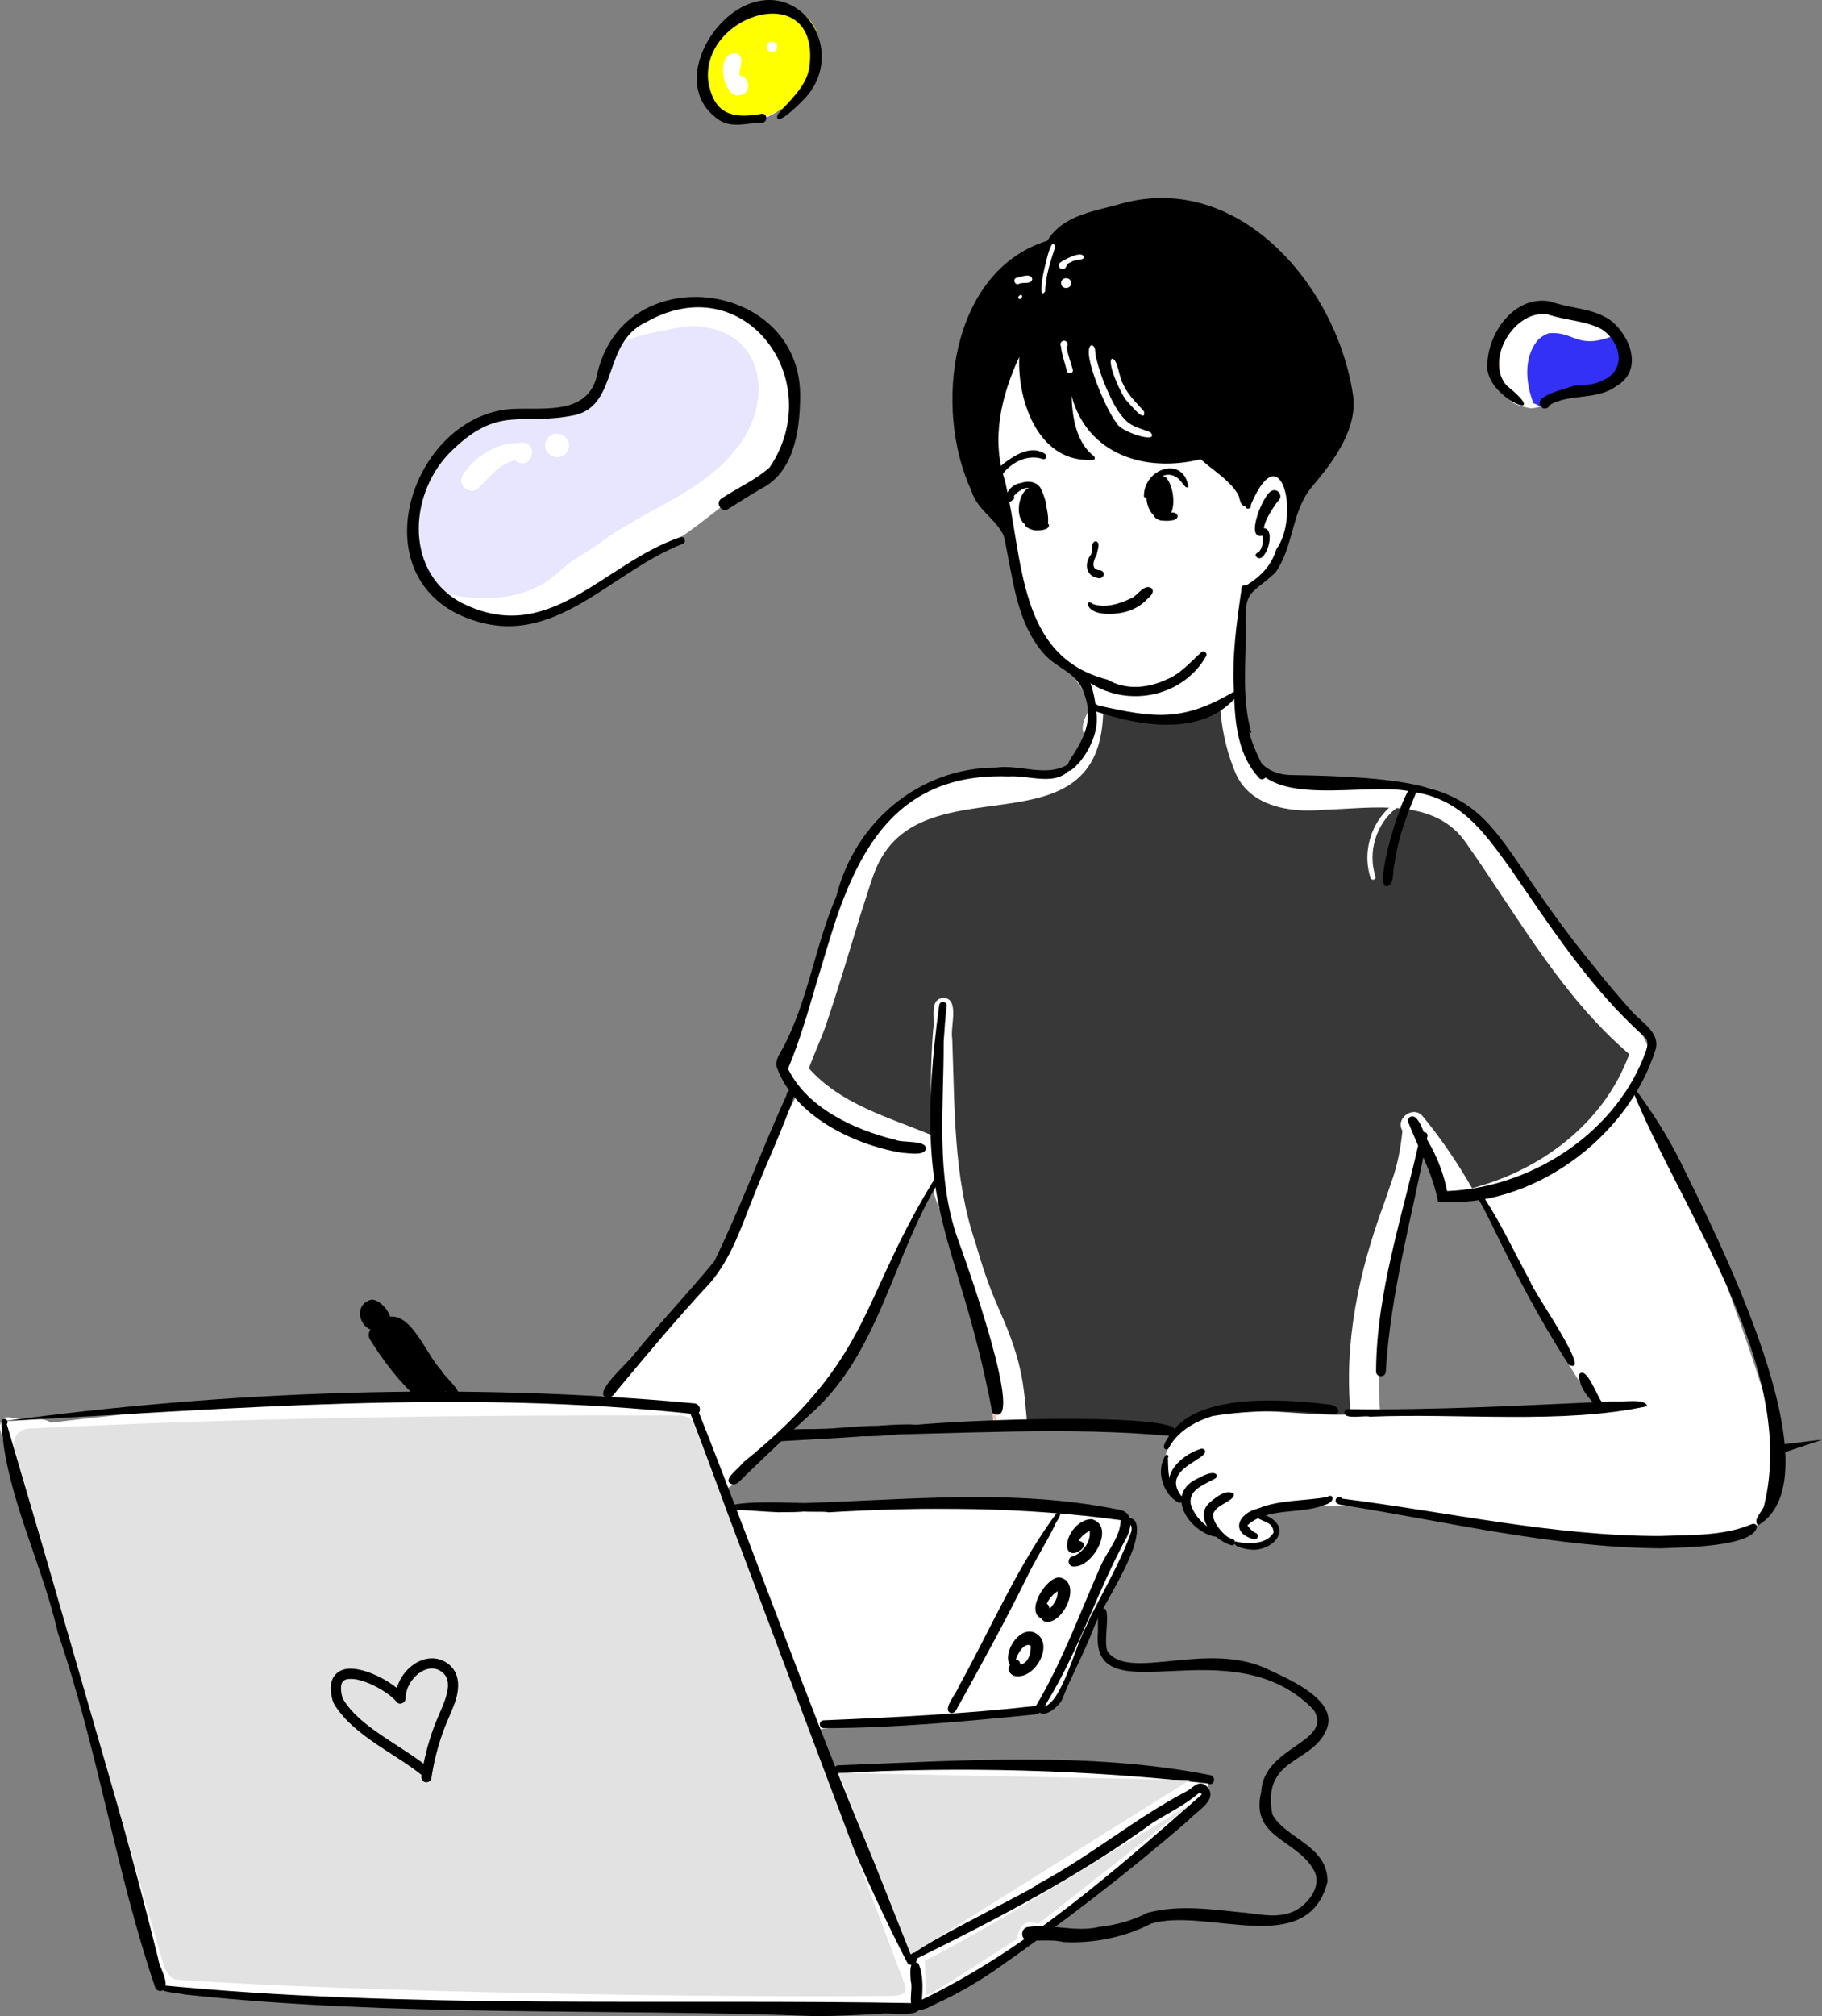 <svg xmlns="http://www.w3.org/2000/svg" id="Ebene_2" viewBox="0 0 1068.16 1181.46"><rect x="0" y="0" width="1068.16" height="1181.46" fill="#808080" stroke="none"/><defs><style>.cls-1{fill:#fff;}.cls-2{fill:#ff0;}.cls-3{fill:#fcb8a3;}.cls-4{fill:#e2e2e2;}.cls-5,.cls-6{fill:#3331f5;}.cls-7{fill:#383838;}.cls-6{isolation:isolate;opacity:.12;}</style></defs><g id="Ebene_3"><g><g><g><path class="cls-1" d="M1031.76,809.62c8.19,23.27,15.14,49.96,4.98,73.66-3.07,5.86-6,13.86-13.84,14.24-93.94,30.07-192.84-33.48-286.29-9.52,.01,.03,.01,.05,.01,.08,22.27,3.77,12.86,28.59-17.7,13.33-10.72,.9-25.03-10.6-22.98-22.12-.14-.16-.28-.31-.43-.46-3.88,1.55-6.61-2.94-7.96-5.93-10-8.9-4.49-24.59,2.95-33.36-33.6-1.69-67.42,1.51-100.64-5.93-.79,3.7-6.44,3.96-7.47,.25-.99-19.74-4.1-39.53-8.98-58.65-2.95-19.48-9.13-37.76-17.32-55.64-3.93-8.42-8.73-16.48-9.37-25.99-4,7.56-8.37,14.9-12.63,22.28,1.32,6.67-7.78,18.75-9.89,25.62-7.52,16.44-13.66,33.11-22.09,49.05-12.49,18.59-25.66,37.4-43.16,51.55-11.95,9.76-20.78,24.03-34.38,31.05,1.07,2.88,2.22,5.72,2.53,8.84,10.76-1.04,21.24,2.3,31.87,2.99,18.17,.76,36.11-3.79,54.25-2.37,27.59,2.23,55.26,1.55,82.89,1.16,.89-1.31,3.14-1.36,4.07-.05,77.36-1.6,75.26-.97,38.2,65.13-.34,11.63-8.81,22.09-12.04,33.26-1.11,8.98-6.94,17.52-16.3,18.97-43.87,6.19-89.67,6.61-133.79,12.86,2.78,8.8,6.7,17.15,9.04,26.09,55.47-5.24,111.92-3.27,167.53-.55,13.83-.13,45.15-3.36,55.26,5.5,3.55,15.23-15.74,19.89-23.45,29.32-45.13,33.88-87.15,75.14-139.81,97.04-8.55,8.54-24.71,2.37-35.75,4.42-43.36,2.79-86.87,.47-130.21,1.72-92.5-2.5-185.15-2.03-277.41-11.29-1.09,.62-3.03,.36-3.88-.55-4.54,.44-5.12-4.59-2.19-6.02-17.94-73.26-49.94-143.93-59.15-218.82-10.9-34.25-27.61-66.1-35.65-101.24-1.47-4.02-.18-10.03,5.24-8.91,7.65,1.94,17.7-1.37,24.05,3.14,106.55-13.75,215.71-15.23,323.4-15.13,20.97-26.71,45.1-51.17,68.04-76.19,20.23-30.84,27.45-67.84,45.4-99.75-2.1-12.39-16.13-11.1-5.08-28.18,22.1-36.17,24.78-81.23,45.96-117.49-2.06-3.25,3.48-7.83,4.6-10.99,6.76-11.73,18.4-19.84,31.13-24.01,25.72-12.84,54.53-6.62,81.88-10.31-.41-6.32,11.06-12.3,11.19-21.47-4-1.21,.03-12.99,2.92-14.01-3.85-21.84-33.27-36.96-38.09-63.13-3.8-16.42-4.01-33.51-9.02-49.74-3.18-9.9-7.17-19.55-7.58-30.06-7.76-7.8,.33-42.83,7.97-57.59,.16-3.96,.68-9.53,3.88-9,2.49-6.47,7.89-1.29,4.14,1.08-4.56,14.69,.45,22.72,5.46,36.24,6.43,10.07,18.77,14.48,28.81,19.94-7.12-14.94-19.01-44.73-7.28-41.55,5.06,12.74,10.42,29.27,25.41,33.46,13.75,5.64,28.34,10.81,43.18,11.47,21.25-3.83,26.38,6.46,34.87,23.77,22.55-54.99,39.3,30.45,9.05,47.07-3.07,3.85-12.22,6.05-11.65,11.08,.15,17.99-4.09,35.86-3.71,53.59,5.74,90.16,56.65,44.76,114.23,59.16,21.69,7.25,34.81,27.17,47.03,45.25,9.76,10.92,19.46,21.91,27.64,34.08,6.24,14.69,20.22,23.92,27.6,37.75,14.41,24.93,37.95,29.47,17.52,60.87,11.34,26.28,16.42,31.33,34.11,66.5,2.88,.33,4.63,9.38,6.1,11.41,6.72,13,11.01,27.51,15.39,41.3,6.09,16.71,12.03,33.44,17.37,50.41Zm-97.01,17.8c1.13-.08,2.56-.23,3.9-.15-29.91-38.09-47.42-85.74-69.94-126.97-6.05-2.06-12.21,1.97-18.17-.04-4.04-2.13-5.28-7.27-7.74-10.77-3.45-5.63-7.36-11.01-10.35-16.93-2.3,11.75-5.79,23.24-8.45,34.94,0-.04,.01-.08,.01-.11-9.28,39.69-18.52,79.15-14.88,120.19,.08,.09,.14,.17,.19,.25,41.8-2.69,83.65,3.11,125.44-.41Zm-388.31,338.52c-.8,.21-1.57,.56-2.25,1.01,.76-.32,1.52-.65,2.25-1.01Z"></path><path class="cls-1" d="M944.57,195.35c8.99,6.23,13.31,16.39,3.97,24.6-6.79,7.1-17.21,7.02-26.15,9.24-8.17,3.81-15.81,9.6-25.08,10.08-3.29-.67-13.73-2.66-12.59-7.18-19.21-9.52-7.53-33.36,5.74-44.68,1.94-3.25,6.23-5.83,9.52-4.43,2.89-.38,5.86,.15,8.8,1.9,.92-.65,2.18-.28,2.81,.55,11.66,.83,23.48,2.94,32.98,9.92Z"></path><path class="cls-1" d="M462.24,227.45c4.1,26.31-4.73,45.58-26.55,60.51-13.39,7.86-39.12,32.53-50.81,33.19-11.58,7.77-22.24,16.69-34.11,23.87-13.17,7.05-27.34,11.13-41.13,16.34-15.29,4.21-30.46-3.93-44.57-9.03-17.34-8.49-22.19-28.75-23.56-46.42-2.15-22.01,15.98-37.01,30.95-49.96-4.68-4.8,4.01-8.34,7.8-9.41,9.19-3.61,19.75-3.08,29.23-1.91,18.92,.65,38.38-6.96,46.72-24.82-4.82-6.91,5.65-14.79,8.3-21.15,2.1-2.46,3.83-9.07,7.77-7.44,27.36-28.83,93.99-6.88,89.97,36.23Z"></path><path class="cls-1" d="M459.34,5.38c39.84,19.09,1.11,78.95-34.82,63.42-32.62-16.42,4.47-74.11,34.82-63.42Z"></path><path class="cls-1" d="M672.31,269.74c-8.88-.39-16.36-6.24-21.7-12.92-2.88-4.42-10.43-12.34-3.58-16.48-.14-.23-.25-.47-.34-.71-6.42,1.42-10.05-9.03-12.59-13.53-4.83,4.94-8.13-2.16-10.29-5.86-15.3-4.36-12.22-48.05,8.65-34.7,.56-4.6,7.37-4.65,7.15,.24,.68,3.92-.1,8.39,2.34,11.74-1.09-4.45,4.85-7.06,7.02-2.81,5.1,10.2,11.26,19.83,17.32,29.48,5.19,8.77,12.26,16.53,16.4,25.87,1.35,9.45,2.87,20.15-10.37,19.7Z"></path><path class="cls-1" d="M591.89,188.48c-1.84-.72-3.11-2.8-2.82-4.76-.32-.45-.56-.95-.67-1.49-6.53-1.83-2.31-9.48-1.27-13.87,1.85-3.88,2.42-11.58,8.14-10.92,.85-2.78,4.32-4.14,6.75-2.45,1.22-1.62,3.6-2.17,5.42-1.24,3.62-5.62,5.81-12.43,10.44-17.18,3.62-2.31,7.99,1.65,6.63,5.56,2.5-3.23,6.34-10.12,10.72-5.28,2.15-3.46,7.97-1.74,7.86,2.33,3.56,4.64-2.6,14.64-3.2,20.34-.51,1.77-2.07,3-3.84,3.02-2.45,3.79-4.44,12.24-10.15,11.1-1.4,2.89-4.43,5.66-7.83,4.28-1.36,2.46-4.59,4.53-7.3,2.84-3.25,.89-5.22-2.49-4.61-5.36-5.84,2.78-7.13,14.83-14.29,13.1Z"></path></g><g><path class="cls-5" d="M900.93,237.05c-.6-.31-1.24-.52-1.87-.66-4.54-11.26-5.98-26.3,1.94-36.39-.01,.01-.03,.03-.04,.04,2.14-2.53,5.03-4.29,8.24-5.07-.37,.11-.74,.23-1.11,.34,14.75-1.42,16.31,9.94,37.9,1.46,20.24,25.38-20.41,30.97-37,36.72,1.12,3.6-4.43,3.05-6.35,4.73-.5-.46-1.07-.86-1.69-1.18Z"></path><path class="cls-3" d="M898.93,236.18c.04,.06,.09,.14,.13,.2-.04-.06-.09-.13-.13-.2Z"></path><path class="cls-3" d="M898.19,234.58c.08,.15,.14,.31,.2,.46-.06-.15-.14-.31-.2-.46Z"></path><path class="cls-3" d="M880.69,196.64c1.15-1.55,2.46-2.92,3.89-4.12-6.75,10.95-6.64,24.49-2.7,36.41-6.66-9.17-7.74-22.2-1.19-32.3Z"></path><path class="cls-3" d="M902.95,198.06c-.24,.2-.5,.42-.76,.62,.25-.22,.51-.42,.76-.62Z"></path><path class="cls-7" d="M676.35,837.57c-24.83-2.14-49.26-2.21-74.08-2.51-1.1-10.99-1.73-22.15-4.28-32.95,.05,.27,.11,.53,.18,.8-2.73-12.73-7.68-24.8-12.91-36.67,.15,.34,.31,.69,.46,1.03-.41-.93-.8-1.85-1.21-2.78,.15,.36,.31,.7,.45,1.04-5.37-12.06-9.47-24.64-13.11-37.31,.03,.05,.04,.11,.06,.17-13.13-38.36-12.11-79.65-13.66-119.71-1.35-6.74,4.56-23.13-4.94-23.99-9.05,.65-4.88,12.57-6.24,18.61-1.7,20.57-1.41,41.19-1.19,61.81-25.15-10.52-52.88-17.91-71.65-39.07,3.1-8.65,7.08-16.95,10.11-25.63-.14,.38-.28,.78-.42,1.16,7.3-21.51,13.79-43.31,20.4-65.05-.04,.09-.06,.18-.1,.27,2.65-7.9,4.98-15.9,7.75-23.76h0c0-.05,.04-.11,.06-.15-.01,.01-.01,.03-.03,.04,.05-.16,.14-.32,.18-.47v0s.01-.03,.03-.04c-.01,0-.01,.03-.03,.04,.01-.03,.01-.05,.03-.08v.05c.05-.16,.1-.32,.17-.47-.01,.04-.03,.09-.04,.13l.08-.19s-.03,.04-.04,.06c.29-.71,.54-1.44,.83-2.18-.14,.39-.29,.78-.43,1.16,25.98-67.51,133.93-6.32,134.01-96.23,.94,.29,1.78,.88,2.32,1.71,19.27,4.36,48.82,6.1,66.09-4.57,.58,13,3.15,25.78,7.82,37.93-.14-.34-.28-.69-.42-1.03,.45,1.11,.89,2.22,1.36,3.31-.14-.34-.29-.7-.43-1.04,7.72,21.46,32.36,25.51,52.45,23.54,28.63-.77,65.37-7.82,83.92,20,29.82,42.37,55.41,89.15,95.25,123.17-14.01,38.59-48.51,65.66-87.13,77.16,.34-.1,.69-.2,1.03-.31-1.99,.6-3.99,1.17-5.98,1.76-8.56-14.83-18.14-29.03-29.03-42.25-5.54-6.51-16.24,1.3-11.85,8.56-.99,10.13-2.9,20.18-6.37,29.78,.09-.23,.17-.47,.25-.71-.64,1.86-1.29,3.72-1.92,5.55h.01c-.23,.65-.46,1.3-.69,1.96,.09-.25,.18-.5,.27-.75-.85,2.46-1.69,4.91-2.55,7.37h0c-14.46,39.22-23.53,81.06-19.31,123.01-27.35,1.37-54.87-4.92-82.14-1.06-11.86,2.01-20.61,13.07-33.37,9.77Z"></path><path class="cls-3" d="M571.69,727.69s.03,.08,.04,.12c-.02-.04-.03-.08-.04-.12Z"></path><path class="cls-3" d="M571.66,727.63s.02,.04,.02,.07c0-.02-.02-.04-.02-.07Z"></path><path class="cls-3" d="M564.38,701.21s.01,.05,.01,.06c0-.02,0-.04-.01-.06Z"></path><polygon class="cls-3" points="564.38 701.21 564.38 701.21 564.38 701.21 564.38 701.21"></polygon><path class="cls-3" d="M467.73,641.11c.38-.74,.76-1.48,1.14-2.22,3.87,4.79,8.25,9.13,12.97,13.07-4.87-2.79-10.05-6.44-14.11-10.86Z"></path><path class="cls-3" d="M582.81,760.49s0,.01,0,.02c0,0,0-.01,0-.02Z"></path><path class="cls-3" d="M564.43,701.45s0,.03,0,.05c0-.02,0-.03,0-.05Z"></path><path class="cls-3" d="M564.42,701.42s0,.02,0,.03c0,0,0-.02,0-.03Z"></path><path class="cls-3" d="M564.4,701.27s0,.05,.01,.07c0-.02-.01-.05-.01-.07Z"></path><path class="cls-3" d="M582.72,828.59c.53-1.29,.75-2.68,.81-4.11,.28,3.09,.55,6.18,.83,9.27-1.69-1.01-2.4-3.31-1.64-5.16Z"></path><path class="cls-3" d="M583.09,761.17c.05,.12,.1,.24,.15,.36-.05-.12-.1-.24-.15-.36Z"></path><path class="cls-3" d="M571.97,728.61s-.02-.06-.02-.08c0,.03,.02,.06,.03,.09,0,0,0,0,0,0Z"></path><path class="cls-3" d="M571.93,728.47s0-.01,0-.02c0,.03,.01,.05,.02,.08,0-.02-.01-.04-.02-.06Z"></path><path class="cls-3" d="M564.46,701.59c.02,.1,.04,.21,.06,.31-.02-.1-.04-.21-.06-.31Z"></path><path class="cls-3" d="M814.74,745.97c4.71-24.23,13.38-47.65,16.24-72.25,.96,1.29,1.87,2.61,2.73,3.96-5.78,23.21-12.35,45.82-16.76,69.31-.66-.47-1.4-.81-2.22-1.03Z"></path><path class="cls-3" d="M811.18,705.86s0,.03-.01,.03c0-.01,0-.02,.01-.03Z"></path><path class="cls-3" d="M844.31,699.53c-.98-5.22-3.74-9.51-5.77-14.4,3.22,5.16,6.03,10.58,8.74,16.04-.26,.09-.53,.18-.79,.27-.91-.35-1.71-.94-2.18-1.91Z"></path><path class="cls-3" d="M814.14,697.26s0,0,0,0c0,0,0,0,0,0Z"></path><path class="cls-3" d="M504.22,536.8s-.03,.08-.04,.12c.01-.04,.03-.08,.04-.12Z"></path><polygon class="cls-3" points="512.19 512.46 512.19 512.46 512.19 512.46 512.19 512.46"></polygon><path class="cls-3" d="M875.42,486.69s0,0,0,0c4.79,6.33,9.03,13.04,13.05,19.88-4.58-6.47-8.53-13.36-13.05-19.88Z"></path><path class="cls-3" d="M503.64,538.52c-.02,.07-.05,.14-.06,.2,.01-.06,.04-.14,.06-.2Z"></path><path class="cls-3" d="M503.73,538.27s.01-.04,.03-.06c-.01,.03-.03,.05-.03,.08h0Z"></path><path class="cls-3" d="M511.52,514.23c-.06,.17-.11,.32-.18,.48,.06-.17,.11-.33,.18-.48Z"></path><path class="cls-3" d="M578.2,452.64c9.32-.72,18.52-.45,27.76-.58-17.12,4.66-35.35,.21-52.34,5.97,.38-.1,.76-.19,1.15-.29-.92,.23-1.83,.46-2.75,.68,8.4-3.12,17.32-4.98,26.19-5.77Z"></path><path class="cls-6" d="M320.26,258.15c-3.81,8.17,8.98,14.01,12.67,5.78,3.81-8.17-8.98-14.01-12.67-5.78Zm-16.19,1.45c-12.95-.32-26.27,8.16-32.92,19.07-3.45,5.84,4.74,12.1,9.48,7.14,6.28-6.12,12.16-14.1,21.18-16.08,10.41,7.9,15.15-12.61,2.27-10.14Zm-59.48,58.8c-6.32-.79-3.93-8.58-2.92-12.78,1.4-17.55,10.04-34.69,23.05-46.38,8.41-7.63,39.04-23.97,48.39-14.37,27.91-2.86,43.52-15.77,49.8-43.11,9.87-5.54,21.35-7.07,32.29-9.32h0s.05-.02,.06-.03h0c3.38-.62,6.77-1,10.19-1.28,0,0,0,0,0,0,43.48,.73,49.44,44.57,24.98,73.43-20.69,25.13-53.22,34.4-78.55,53.51,.31-.24,.64-.47,.95-.71-4.83,3.69-10.1,6.71-15.24,9.96-7.62,4.66-13.34,12.05-21.45,15.96-18.06,9.5-39.97,8.77-59.2,3.43-6.67-7.99-11.15-17.75-12.34-28.32Z"></path><path class="cls-3" d="M289.62,276.69c-.08,.08-.15,.14-.22,.21,.07-.07,.15-.14,.22-.21Z"></path><path class="cls-3" d="M405.42,191.14c-.07,0-.14,0-.22,0,.08,0,.15,0,.22,0Z"></path><path class="cls-3" d="M395.21,192.43s-.04,0-.06,.01c.02,0,.04,0,.06-.01Z"></path><path class="cls-3" d="M322.9,360.44c.04,.05,.08,.11,.12,.16-.29,.07-.59,.14-.88,.21,.25-.12,.51-.24,.76-.37Z"></path><path class="cls-3" d="M324.82,337.45c-.17,.15-.34,.28-.52,.43,.17-.15,.35-.29,.52-.43Z"></path><path class="cls-2" d="M449.77,26.05c-1.78,3.54,3.74,6.26,5.48,2.72,1.79-3.53-3.74-6.27-5.48-2.72Zm-18.03,5.3c-13.4-2.22-8.03,30.53,4.27,23.69,4.55-2.77,2.84-10.35-2.45-10.84,0-.04-.01-.1-.02-.15,0,.04,.01,.1,.01,.16h-.01c-.64-4.3,3.88-10.58-1.8-12.86Zm-12.32,33.75c-19.96-22.04,6.95-60.88,33.36-61.43,55.77,.5,16.59,86.93-33.36,61.43Z"></path><path class="cls-3" d="M427.02,51.61c-.05-.17-.09-.33-.13-.5h0s0,.01,0,.02c0,0,0-.01,0-.01-.04-.25-.07-.49-.1-.74,.07,.49,.17,.99,.31,1.45-.03-.07-.06-.15-.09-.22Z"></path></g><g><path d="M736.06,325.68c-.1-.99,.67-1.78,1.62-1.85,2.44-2.53,3.28-6.69,2.4-9.95-10.5,2.78,.54-24.5,5.4-26.19,3.46-1.97,7.01,2.99,4.05,5.64-.95,1.03-1.7,2.21-2.55,3.32,.08-.1,.19-.27,.27-.36-2.57,4.11-5.47,8.34-6.34,13.19,8.04,.73,.27,23.49-4.86,16.2Z"></path><path d="M793.64,234.72c-7.88-64.24-65.43-134.47-135.84-115.52-15.83,4.72-34.36,6.38-43.82,21.89-57.04,17.61-66.94,98.4-44.48,146.53,3.32,11.14,14.26,16.3,18.96,26.38,5.42,23.73,6.9,50.64,23.95,69.6,7.55,8.02,16.78,9.81,21.91,19.77,7.28,15.95,2.6,27.6-6.85,41.48-9.84,19.36,19.19-5.21,15.17-27.86,25.31,8.42,60.82,14.59,80.91-7.36,.69,16.44,2.95,33.93,14.64,46.31,1.62,1.88,4.93-.09,3.97-2.48-3.15-8.24-7.99-15.85-9.73-24.61,.4,.24,.82,.45,1.25,.65-5.77-19.61-3.28-40.63-3.32-60.8-1.08-23.42,2.74-19.62,17.3-33.11,10.67-14.92,9.37-35,20.72-49.41,12.1-14.31,25.89-31.84,25.24-51.45Zm-141.8-24.51c3.43-.3,4.31,11.6,6.43,14.53h-.01c.45,1.04,.94,2.04,1.5,3.02-.04-.06-.08-.11-.11-.18,1,1.7,2.14,3.31,3.35,4.88h0c2.47,2.98,5.2,5.76,7.72,8.72,1.15,7.36-8.23-4.26-9.69-5.74-3.1-2.62-12.42-22.91-9.18-25.22Zm-12.01-7.93c3.24,.55,1.76,5.53,2.93,7.91-.01-.04-.03-.08-.04-.11,1.22,4.95,2.82,9.79,4.66,14.53,3.54,8.13,7.14,16.99,13.94,22.97h0s.01,0,.01,0h-.01c.17,.13,.34,.25,.51,.38-.08-.06-.17-.13-.24-.19,3.85,2.87,8.7,3.75,13.03,5.68,5.47,7.12-18.78-.57-20.13-5.85-4.82-4.88-21.23-42-14.66-45.31Zm-18.31-48.42c2.53-1.71,12-7,13.92-3.6,.24,1.57-1.44,1.83-2.62,1.83,.06,0,.13-.01,.19-.01-2.09,.13-4.11,.78-5.88,1.87,0,0-.01,0-.01,.01-.07,0-.1,.05-.15,.08h0c-2.02,.66-1.63,3.82-4.01,3.73-2,.04-2.94-2.64-1.43-3.91Zm2.06,45.82c1.92-.27,3.17,2.37,1.67,3.64,.76,4.55,2.47,8.85,3.69,13.28,.57,2.23-2.92,3.12-3.48,.84-1.12-4.81-3.03-9.55-3.45-14.48v.22c-.67-1.39-.24-3.33,1.57-3.5Zm-1.5-33.6c-.29-3.8,5.64-4.19,5.88-.38,.29,3.8-5.64,4.19-5.88,.38Zm-10.53-5.28c.53-1.85,4.71-24.26,7.05-16.07-1.69,5.29-3.49,10.54-4.63,15.98v-.04c-.67,3.34-1.08,6.74-1.26,10.15-3.95,5.09-1.45-8.34-1.16-10.02Zm-15.79,2.06c2.62-.54,8.41-3.06,9.43,.57-.41,3.58-5.62,1.59-8,2.98-2.17,.83-3.59-2.61-1.44-3.55Zm3.12,11.48s0,.02-.02,.03c0,0,0,0,0,0-.82,1.97-3.01,.1-1.27-1.08-.03,.01-.04,.04-.06,.05,.03-.03,.05-.05,.08-.08,0,.01-.01,.01-.01,.03,.8-1.2,2.47,.12,1.3,1.06h-.01Zm149.33,147.63c-2.87,9.7-9.47,16.16-17.86,21.25-1.16-.51-2.94,.19-2.5,2.01-2.93,19.88-5.7,39.89-4.46,60.1-30.02,17.61-46.04,15.68-79.83,8-.43-.46-.9-.7-1.36-.75-.56-4.19-1.55-8.33-2.86-12.24,22.41,14.48,54.31,7.87,67.71-15.76,1.18-1.74-1.34-3.77-2.8-2.33-6.42,5.75-12.01,12.57-20.22,15.9-10.95,5.16-23.92,6.44-34.7,.14-53.01-13.5-49.13-70.25-60.22-116.78-8.14-24.34-2.08-49.68,8.43-72.33-1.15,26.74,11.88,62.99,43.84,60.22,.81-.74,.39-1.9-.46-2.39-10.12-8.12-12.31-22.8-12.71-35.09,9.24,34.66,43.56,45.22,75.71,37.19,7.32,6.66,16.5,11.82,21.84,20.49,1.31,2.47,.95,6.79,4.49,7.17-.01,.17-.01,.32-.03,.47,.93,1.85,3.82,.48,3.09-1.39,17.79-42.26,29.09,6.7,14.9,26.13Z"></path><path d="M598.94,174.28s-.01,.03-.03,.03c0-.01,.01-.01,.03-.03Z"></path><path d="M626.76,154.14s-.05,.04-.09,.05c.03-.03,.06-.04,.09-.05Z"></path><path d="M658.26,224.73s0,0,0,.01c0,0,0,0,0-.01Z"></path><path d="M621.97,202.62s.01,.05,.01,.08c0-.03,0-.05-.01-.08Z"></path><path d="M661.37,247.6s0,0,.01,0c0,0,0,0-.01,0Z"></path><path d="M662.88,232.3s.03,.04,.05,.06c-.02-.02-.03-.04-.05-.06Z"></path><path d="M658.21,224.61s.02,.04,.03,.06c0-.02-.02-.04-.03-.06Z"></path><path d="M647.38,224.57s0,0,0,.01c0,0,0,0,0-.01Z"></path><path d="M661.22,247.48s.05,.04,.07,.06c-.02-.02-.05-.04-.07-.06Z"></path><path d="M661.17,247.43s.04,.03,.06,.04c-.02-.01-.04-.03-.06-.04Z"></path><path d="M647.45,224.74s0,.02,.01,.02h0s0-.01-.01-.02Z"></path><path d="M647.39,224.61s.04,.09,.06,.14c-.02-.04-.04-.09-.06-.14Z"></path><path d="M597.02,420.68s0,0,.01,.01c0,0-.01,0-.01-.01Z"></path><path d="M605.76,396.83s0-.01,0-.02c0,0,0,.02,0,.02,0,0,0,0,0,0Z"></path><path d="M605.74,396.77s0-.01,0-.02c0,.02,0,.03,.02,.05,0-.01,0-.02-.01-.04Z"></path><path d="M597.04,420.71s.02,.03,.02,.04c0-.02-.02-.03-.02-.04Z"></path><path d="M597.01,420.66s0,.02,.02,.03c0,0-.02-.02-.02-.03Z"></path><path d="M596.99,420.63s.01,.02,.02,.03c0,0-.01-.02-.02-.03Z"></path><path d="M596.99,420.63s0,0,0,0c0,0,0,0,0,0Z"></path><polygon points="596.98 420.62 596.99 420.63 596.99 420.63 596.98 420.62"></polygon><path d="M590.59,377.79s.02,.09,.03,.14c0-.05-.02-.09-.03-.14Z"></path><path d="M584.46,278.62c-2.56-2.71,2.24-5.17,3.88-6.96,5.57-4.1,12.26-8.68,19.51-7.66,1.8,.46,6.4,1.7,5.5,4.16-.36,.76-1.17,1.06-1.96,.87-8.36-2.97-17.48,1.42-22.87,7.84-.77,1.5-2.4,3.1-4.06,1.76Z"></path><path d="M605.88,309.65c-1.52-.01-3.73-1.3-3.34-3.08-2.81-4.97-6.22-25.71,4.81-18.63,3.96,3.63,7.76,23.67-1.48,21.7Z"></path><path d="M607.69,310.84c-2.03,.23-9.64-2.57-5.35-4.47,3.74,1.36,9.75-1.69,12.58,.98,.57,3.23-5,3.5-7.23,3.49Z"></path><path d="M681.01,304.06c-8.11-1.85-8.41-30.23,2.29-24.45,5.33,4.56,7.66,24.66-2.29,24.45Z"></path><path d="M680.58,305.03c-6.42-1.42-4.61-7.53-1.21-4.48,3.29,1.54,9.51-2.42,11.05,1.77,.07,3.52-7.4,2.96-9.84,2.71Z"></path><path d="M670.63,290.93c-.21-16.77,23.57-24.07,26.05-5.51-1.67,.98-2.57-1.46-3.62-2.37-6.93-9.99-18.18-2.92-20.03,6.87,.52,1.45-1.69,2.39-2.4,1.02Z"></path><path d="M611.74,297.32c-3.14-9.8-8.69-16.19-17.32-6.74,1.39,4.17-5.8,2.93-3-.53,1.43-1.47,2.2-3.52,3.45-5.16,4.05-2.92,11-4.02,14.55,.26,1.28,.96,6.7,15.52,2.32,12.17Z"></path><path d="M609.83,308.02c-.52-1.24-.24-2.6-.38-3.93v.34c-.41-4.63-1.25-9.77-4.19-13.33-.02,0-.04,0-.06,0-3.37,4.12-2.08,9.38-1.71,14.22,2.57,.85,.23,4.5-1.63,2.53-9.75-4.71-2.5-30.71,8.5-19.44,2.6,2.61,8.08,26.36-.52,19.61Z"></path><path d="M590.01,292.92c-1.55-8.34,13.12-13.47,9.17-6.37-1.84,1.77-4.92,2.48-5.72,5.1,.83,2.21-2.64,3.49-3.45,1.26Z"></path><path d="M678,303.37c-7.25-4.76-8.24-18.33-.69-22.89,1.98-.08,2.72,2.76,.73,3.37-2.07,5.41-1.98,11.36,1.55,16.05,2.28,1.16,.94,4.96-1.59,3.48Z"></path><path d="M643.48,338.71c-7.1-1.31-7.9-8.71-3.9-13.73,1.37-2.39-.43-7.22,2.78-7.84,3.17,.75,.87,5.36,.71,7.59-2,3.66-4.14,9.28,2.13,9.5,3.56,1.01,1.65,5.59-1.72,4.48Z"></path><path d="M648.26,359.67c-12.14-.29-12.41-9.6-7.63-5.77,7.4,2.79,16.06-.22,22.83-3.43,3.62-1.68,7.4-8.6,11.68-5.74,2.19,2.57-1.27,5.02-2.95,6.71-6.17,6.5-15.21,8.69-23.92,8.24Z"></path><path d="M528.71,675.54c-28.49-4.77-62.99-21.54-73.35-50.16-1.01-3.97,1.5-7.54,3.4-10.79,14.96-27.91,19-60.27,31.53-89.33,10.81-43.42,48.48-75.42,93.83-75.46,13.42-1.87,28.71,5.51,41.02-1.3,.95-.57,1.3-1.6,2.15-2.22,1.93-.86,3.45,2.05,1.24,2.97-8.22,12.42-25.01,4.84-37.2,5.74-99.93-3.63-100.65,103.67-129.36,171.31,11.26,23.08,39.01,35.79,62.84,41.62,4.28,1.94,17.12,.05,18.02,4.7-.03,5.24-10.69,2.97-14.12,2.93Z"></path><path d="M843.05,704.23c-3.04-16.59-11.36-30.92-17.43-46.57-.44-1.1,.05-2.43,1.01-3.08,5.14-2.84,8.26,10.88,10.52,14.1,5.34,9.14,9.19,18.9,11.21,29.3,48.4-1.96,96.83-32.65,115.09-78.09,1.25-3.93,4.36-9.02,.55-12.42-31.36-27.89-54.58-63.75-78.25-98.1-16.12-22.22-29.34-41.6-58.66-45.51-26.46-5.97-83.55,10.89-94.16-20.25-1.38-2.7,3.35-4.1,3.28-.7,4.5,7.59,11.57,10.92,20.17,11.27,131.5,1.9,103.09,21.24,178.88,113.14,6.99,8.92,14.18,17.13,21.62,25.58,5.82,6.35,16.86,12.56,13.55,22.61-16.5,51.95-73.16,92.99-127.39,88.72Z"></path><path d="M806.73,803.91c.12-47.1,16.1-92.93,26.01-138.59,.13-2.63,4.36-2.43,4.14,.27-8.58,45.94-21.76,91.56-24.46,138.31-.22,3.41-5.45,3.48-5.69,.01Z"></path><path d="M581.79,828.03c-20.1-106.77-48.15-114.86-31.18-238.89,.22-2.73,4.51-2.65,4.35,.28-.74,6.95-1.27,13.9-1.73,20.87,.16,38.5-4.84,78.56,8.17,115.43,3.29,8.93,41.55,114.95,20.38,102.3Z"></path><path d="M919.63,799.65c-16.97-26.15-31.53-54.07-45.02-82.01,.03,.06,.06,.13,.1,.18-2.63-5.22-4.95-10.06-7.9-14.96-1.45-.48-1.61-2.53-.5-3.45,2.13-1.39,3.16,1.51,4.09,2.92,10.11,15.61,17.89,32.58,26.84,48.87,.69,4.32,37.39,56.21,22.4,48.46Z"></path><path d="M812.97,519.31c-9.37,1.99,15.13-77.01,17.53-55.49-5.66,13.45-10.92,27.27-12.87,41.8-1.44,3.71,.27,13.27-4.66,13.69Z"></path><path d="M1030.67,893.91c-3.27-3.4,2.43-7.92,3.5-11.4,20.07-81.42-49.02-173.08-77.86-245.47,1.29-1.31,3.59,.12,2.88,1.86,9.79,13.27,18.7,27.31,26.08,42.07-.03-.05-.06-.11-.09-.17,19.45,39.88,93.94,184.24,45.49,213.1Z"></path><path d="M973.84,907.34c-61.97-.45-122.45-14.94-183.31-24.82-2.49-.79-8.65-.11-7.35-4.07,.68-1.49,2.89-1.64,3.74-.23,62.17,7.85,123.75,21.96,186.67,21.9-.17,0-.32,0-.48,0,18.03-.72,37.03,.15,53.86-6.94,1.1-.47,2.45-.09,3.1,.98-.58,12.68-45.67,12.62-56.24,13.18Z"></path><path d="M803.17,830.19c-3.49-.94-14.84,1.91-15.08-2.42,.06-1.17,1.08-2.05,2.24-2.01,52.09,.77,104.01-2.31,155.97-4.57,4.55,.69,18.18-2.06,19.48,2.83-49.64,10.8-109.75,3.95-162.62,6.18Z"></path><path d="M936.2,824.3c-.27-.25-.46-.55-.56-.88-4.9-4.33-9.86-11-10.05-17.71,3.99-6.44,10.91,12.76,13.17,15.38,2.28,1.58-.43,5.15-2.56,3.21Z"></path><path d="M683.71,849.42c-4.55-1.08,3.64-10.28,4.94-12.25,18.4-20.91,65.81-17.15,91.56-14.01,5.2,1.36,6.68,6.21,.01,5.65-22.97-2.56-46.47-2.67-69.33,.98-9.84,3.1-19.52,8.34-24.96,17.42-.62,.85-.77,2.37-2.23,2.2Z"></path><path d="M735.33,902.06c-14.35-3.63-9.69-15.25,2.24-18.08,12.69-5.23,27.33-4.31,40.65-6.75,3-2.54,5.92,2.73-2.39,4.95-14.2,5.31-32.96,1.06-44.53,11.68,1.16,1.76,2.93,3.64,4.92,4.49,2.06,.73,1.28,4-.88,3.71Z"></path><path d="M690.79,880.44c-9.32-4.98-13.37-19.15-7.26-27.92,1.04-.49,2.02,.96,1.14,1.73,.27,5.56-.13,11.68,2.7,16.66,1.23,2.76,3.34,4.68,5.47,6.71,1.47,1.34-.33,3.83-2.05,2.83Z"></path><path d="M721.61,905.42c-9.67-2.73-22.54-16.77-11.89-25.4,3.22-2.7,9.71-7.82,13.56-4.57,.98,3.63-9.2,6.23-11.13,10.05-3.66,4.1,4.56,13.5,8.08,15.45,.92,.44,1.72,.77,2.67,1.12,2.18,.8,.86,4.25-1.29,3.36Z"></path><path d="M713.31,900.71c-14.42-2.03-29.86-22.42-13.99-32.85,3.04-1.46,11.24-6.67,13.84-3.79,.36,.79,.09,1.86-.69,2.31-5.94,3.5-15.53,6.21-14.45,14.71,2.08,7.84,8.7,13.55,15.76,16.97,4.31-1.69,2.99,5.68-.47,2.66Z"></path><path d="M691.21,878.64c-14.32-11.04,.18-25.87,12.81-29.62,.95-.33,2.05,.2,2.47,1.09,1.63,5.34-26.05,10.7-14,26.46,2.62,.54,.33,4.19-1.28,2.07Z"></path><path d="M733.67,908.09c-2.07,.03-11.17-1.54-9.78-4.4,.39-.41,1.07-.45,1.5-.06,7.24,1.11,17.03,1.52,21.28-5.55-.35-7.06-7.76-6.05-10.56-9.68,.89-3.56,6.64-.1,8.61,.95,12.79,7.92-.03,19.93-11.05,18.74Z"></path><path d="M1047.33,850.69c-3.95,3.45-6.78-4.52-1.61-4.41,7.5-.53,14.92-2.02,22.43-2.51"></path><path d="M2.16,832.8c132.79-17.85,270.61-22.91,404.74-10.42,3.4,.09,4.99,4.98,1.37,6.41-137.26-14.97-271.66-3.22-406.11,4.01Z"></path><path d="M531.96,1150.27c-53.33-103.09-86.32-215.7-127.92-323.77-1.25-3.04,3.62-5.01,4.58-1.55,42.62,107.45,80.17,217.06,128.55,322.11,1.48,3.08-3.07,6.05-5.21,3.21Z"></path><path d="M91.14,1165.14c-23.21-68.15-33.77-140.1-57.22-208.28-9.4-41.45-30.95-81.55-33.21-123.96,.71-2.92,5.23-.79,3.26,1.66,30.6,104.03,62.54,207.96,88.8,313.34,.54,5.18,7.57,14.92,2.53,18.52-1.46,.65-3.36,.14-4.17-1.29Z"></path><path d="M478.12,1181.46c-123.22-4.67-246.91,.64-369.74-12.66-4.37-1.18-16.05-.96-16.17-5.69,145.94,14.46,298.62,8.06,446.04,10.78,5.29,9.56-16.91,5.12-21.51,6.19-13.29,.69-25.69,1.39-38.63,1.37Z"></path><path d="M536.98,1177.74c-5.44-1.19-1.5-12.26-3.06-16.83-.13-3.37-1.49-14.01,4.53-10.3,2.81,6.46,2.54,14.26,2.01,21.21,61.11-29.3,113.29-75.75,163.99-120.14-.06-.62-.6-1.02-1.09-1.31-8.26,7.11-18.14,12.02-27.42,17.62,.09-.05,.17-.1,.26-.15-43.66,31.77-92,56.82-140.29,80.67-20.88,2.03,69.3-40.46,72.62-44.44,30.37-16.13,56.77-38.45,87.08-54.33,4.43-2.52,7.58-7.61,12.5-2.25,5.86,7.76-7.04,14.08-11.36,19.21-36.33,31.44-74.34,60.55-113.62,87.99-10.87,7.37-21.71,13.67-33.5,19.1-4.01,1.86-8.02,4.66-12.66,3.95Z"></path><path d="M708.1,1045.12c-71.31-8.12-144.39-9.94-216.4-6.16-2.8,.22-3.4-4.17-.4-4.45,72.42-2.78,148.02-8.28,218.92,5.88,2.95,1.67,1.23,6.58-2.13,4.74Z"></path><path d="M501.41,841.01c1.09-8.59,216.11-16.49,185.12,.52-61.02-5.73-125.66-1.07-185.12-.52Z"></path><path d="M482.89,1012.72c-2.91-.11-3.12-4.43-.04-4.6,41.4-1.72,83.47-3.8,124.48-8.45,15.59-26.25,25.92-54.78,38.21-82.62,3.95-8.52,11.25-16.49,11.48-26.21-56.47-7.78-114.51-8-171.36-4.62-4.13-1.11-22.53,1.28-21.98-3.54,.39-2.31,2.75-1.98,4.56-1.78,61.86-1.78,125.05-8.73,186.38,3.51,9.57,.99,9.48,8.96,6.07,16.15-17.19,31.3-27.77,65.61-46.4,96.18-1.84,3.03-3.18,7.18-7.12,7.92-41.31,4.1-82.79,8-124.29,8.05Z"></path><path d="M557.06,1003.68c-4.63-2,3.9-11.73,4.86-15.06,19.06-34.39,35.61-73.15,58.59-103.34,3.1,1.88-1.44,6.06-2.06,8.47-5.01,10.2-11.52,20.34-16.4,30.46-12.39,25.18-25.94,49.79-39.52,74.35-1.46,1.95-2.3,6.19-5.48,5.13Z"></path><path d="M598.03,974.95c0,.19-.02,.36-.05,.53,4.98-.71,6.45-6.74,6.31-10.98-3.6-2.64-8.04,5-8.77,8.1,1.31-.15,2.51,1.06,2.52,2.34Zm-2.38,7.27c-2.91-.08-6-3.97-3.51-6.39-4.58-7.07,5.12-22.87,14.23-19.16,12.34,5.62,1.08,27.15-10.72,25.55Z"></path><path d="M614.92,941.34c.12,.48,.25,.95,.39,1.43,2.83-2.95,4.94-6.24,4.71-10.35-2.66,1.91-5.11,4.35-6.32,7.43,.59,.3,1.05,.84,1.22,1.49Zm-1.99,9.05c-1.09-.33-1.99-1.13-2.61-2.07-9.26-4.2,2.93-24.16,10.78-23.96,13.67,2.56,2.63,27.56-8.17,26.04Z"></path><path d="M628.57,917.91c-3.22-1.07-2.47-6.07,.97-5.94,5.5-2.72,10.02-8.41,9.3-14.8-2.79,1.15-4.9,3.26-6.56,5.71,9.94,2.11-6.58,13.33-6.71,2.82,.16-7.28,6.99-15.45,14.49-15.47,14.38,4.07,.12,29.48-11.48,27.68Z"></path><path d="M609.04,1002.85c-.48-1.96,1.54-2.56,3.08-2.75,10.39-2.87,18.32-35.29,23.84-45.37,8.71-19.18,20.08-37.03,27.22-56.95,.59-1.34,.55-3.16-.44-4.26-4.12-4.07,1.01-5.57,3.22-1.27,4.6,15.08-19.85,47.74-25.39,63.34-5.22,13.43-12.19,26.07-17.53,39.39-.99,4.14-11.05,12.62-13.99,7.86Z"></path><path d="M354.64,818.68c-5.77-3.54,13.65-20.27,16.38-24.18,15.41-18.97,32.27-36.5,47.73-55.37,15.54-31.79,27.66-65.21,42.38-97.41,.12-3.74,5.53-4.54,4.74-.09-6.95,19.8-15.86,38.84-23.69,58.29-7.1,17.81-13.03,36.67-25.58,51.53-19.16,20.61-37.2,42.12-55.16,63.75-1.58,2.08-3.87,5.57-6.79,3.48Z"></path><path d="M428.91,869.67c-6.16-2.24,4.9-9.53,6.43-12.37,77.93-62.92,67.4-94.65,114.62-169.77,3.31,.48,1.05,3.56,.17,5.31-26.94,44.31-34.92,100.8-75.25,136.05-14.01,12.88-27.84,26-41.42,39.24-1.14,1.23-2.87,2.15-4.56,1.54Z"></path><path d="M456.76,886.2c-9.68-.34-19.87-1.41-29.16-1.64-6.5-5.79,43.49-4.17,46.91-3.25,7.48,6.18-14.84,4.44-17.75,4.89Z"></path><path d="M457.57,840.25c.07-3.77,18.25-2.45,21.73-2.87,11.68-.05,23.46-1.9,35.02-1.83,45.6-3.53,26.54,5.34-3.31,6.08-14.97,.17-29.63-.16-44.58,.04-2.52-.45-8.39,2.08-8.86-1.43Z"></path><path d="M456.28,843.18c-.23-1.49,1.44-2.35,2.66-1.71,19.87-2.27,39.95-3.81,59.87-5.56,3.03,.71,30.59-3.44,26.22,1.22-28.59,4.87-57.93,5.6-86.62,7.41-.93,.31-1.99-.38-2.13-1.36Z"></path><path d="M623.31,1138.02c-7.21-1.76-14.86-.21-21.95-1.16-3.11-1.63-2.61-6.64,.84-7.54,14.02-2.25,28.01,3.21,42.04-.1,10.04-1.1,19.61-3.74,28.55-8.34,19.46-5.09,39.16-1.68,58.75,.17,9.26,1.21,19.4,3.03,27.97-1.51,8.04-4.36,15.85-14.78,10.58-23.9-10.43-18.15-37.18-18.6-30.71-45.57,1.31-26.89,42.47-28.85,30.79-48.07-48.03-50.04-129.54,4.02-126.61-44.33,.61-3.54-1.33-15.44,3.44-15.01,4.72-.38-.66,20.34,2.49,25.35,12.76,17.39,59.32-7.23,94.85,10.69,12.4,5.84,41.65,18.38,32.9,35.76-8.92,19.39-37.47,15.55-31.32,48.76,7.7,14.4,32.44,17.99,32.36,39.41-11.44,45.99-71.12,14.74-103.53,24.68-15.53,8.06-34.03,11.7-51.45,10.72Z"></path><path d="M266.28,819.59c-13.57-9.6-19.92-27.47-31.03-39.75-1.12-1.22-2.5-3.14-4.35-2.76-2.52,2-6.11,2.42-8.08,5,6.9,10.94,15.37,20.99,21.92,32.14,1.84,4.08-2.22,5.07-3.98,1.37-9.42-9.32-17.08-19.84-24.04-30.91-2.03-4.25,2.1-8.73,5.87-10.25,16.16-12.57,26.76,19.16,36.15,28.64,1.59,3.82,16.23,14.95,7.55,16.53Z"></path><path d="M249.65,819.13c-9.22-5.6-19.38-19.2-24.06-29.73-.59-2.53-7.74-11.13-2.51-11.35,.71-.85,1.82-1.27,2.92-1.04,1.39-1.6,4.03-1.47,5.59-.12,3.37-2.66,5.91,2.02,7.53,4.42,8.64,8.73,16.66,19.42,20.99,31.17,3.23,4.81-2.2,9.6-5.78,4.49-.55,1.97-2.85,2.94-4.68,2.16Z"></path><path d="M221.59,781.26c-.38-.42-.74-.87-1.08-1.34-10.17-.56-13.56-15.52-2.96-18.27,6.55-.67,16.14,12.99,9.67,17.5-.06,2.73-3.79,4.17-5.63,2.11Z"></path><path d="M267.57,359.46c-55.32-28.52-23.89-115.93,32.3-119.8,20.01-.95,46.14,4.08,50.6-21.94,16.64-67.15,121.05-53.22,118.59,16.51-.33,19.34-4.01,43.05-23.28,52.38-6.35,3.76-12.57,7.74-18.83,11.64-3.98,2.57-7.9-3.62-3.93-6.13,9.26-6.2,19.9-10.83,28.22-18.24,34.27-51.02-14.78-117.92-72.45-85.08-25.76,11.74-15.99,48.21-41.48,54.4-31.37,6.62-44.33-6.09-71.85,20.33-25.2,23.59-29.12,69.55,3.3,88.76,52.65,28.27,84.49-22.12,130.07-37.49,2.53-.88,3.86,3.15,1.29,3.95-45.09,17.54-78.55,66.86-132.55,40.72Z"></path><path d="M422.05,70.64c-26.32-17.09-10.07-54.26,12.86-66.46,34.52-17.8,61.71,25.33,37.79,52.51-1.5,1.88-19.04,19.75-16.87,10.49,7.18-8.44,16.79-16.16,18.67-27.69,6.84-52.66-63.59-31.9-59.29,7.99,3.22,19.61,14.1,22.33,31.74,19.15,3.6,.3,2.76,5.92-.77,5.12-7.86,.37-16.68,3.32-24.14-1.12Z"></path><path d="M904.36,239.1c-8.21-6.79,14.59-11.41,18.72-13.15,5.32-.28,10.76-.21,15.68-2.66,15.28-5.84,11.76-22.82,.11-30.4-9.72-5.12-21.09-5.04-31.35-8.64-19.44-3.21-37.31,26.46-24.34,41.61,29.29,23.51-13.75,7.5-11.18-12.84,.63-18.79,16.55-40.48,37.18-36.3,11.45,4.19,24.64,3.72,34.86,10.91,11.88,9.01,19.49,29.45,3.66,38.59-11.61,8.6-26.86,4.09-39.04,11.05-.64,1.74-2.64,2.64-4.31,1.82Z"></path></g></g><path class="cls-4" d="M16.9,837.17c118.56-5.99,246.84-8.14,381.72-7.69,3.81-.08,7.26,2.26,8.6,5.83,0,0,123.23,327.83,123.23,327.83,2.22,5.92-3.77,6.56-10.09,6.51-103.44,1.01-314.19-2.22-416.52-9.56-3.91-.03-6.8-5.03-7.96-8.76,0,0-87.39-302.49-87.39-302.49-1.79-5.72,2.41-11.56,8.41-11.68Z"></path><path class="cls-1" d="M817.07,471.05c-10.06,7.68-15.84,20.23-15.43,32.87,.12,3.59,.74,7.16,1.87,10.57,.61,1.82,3.5,1.04,2.89-.8-4.7-14.15,.27-30.96,12.18-40.06,1.51-1.16,.02-3.76-1.51-2.59h0Z"></path><path d="M252.5,1036.79c-8.26-6.82-17.5-12.3-26.38-18.24-8.34-5.58-17.23-11.9-23.01-19.89-.7-.97-1.37-1.98-1.98-3.01-.43-.72-.6-1.62-.84-2.74-.1-.49-.18-.97-.26-1.46s.05,.72,0-.08c-.02-.24-.05-.48-.07-.72-.06-.8-.07-1.6-.02-2.4,.01-.2,.04-.39,.06-.59-.08,.83-.06,.35,0,.15,.08-.32,.13-.64,.22-.95,.08-.27,.18-.52,.27-.79-.31,.94,.04-.02,.18-.27,.23-.39,.51-.62,.04-.13,.2-.21,.39-.43,.59-.64,.06-.07,.16-.12,.21-.19,.34-.41-.62,.38-.16,.11,.25-.14,.48-.32,.74-.46,.41-.22,.73-.26,.09-.07,.29-.09,.57-.21,.87-.29,.25-.07,.51-.12,.77-.18,.16-.04,.32-.05,.48-.08-.32,.07-.67,.07-.14,.03,1.33-.1,2.64-.05,3.97,.11-.96-.11,.13,.03,.37,.07,.4,.07,.8,.15,1.19,.24,.76,.17,1.5,.36,2.25,.58,1.57,.46,3.1,1.03,4.61,1.64,.72,.29-.58-.27,.13,.05,.21,.1,.42,.18,.63,.28,.42,.19,.84,.38,1.26,.58,.9,.43,1.79,.89,2.67,1.36,1.59,.86,3.14,1.79,4.64,2.8,.77,.52,1.52,1.05,2.26,1.61,.11,.08,.22,.17,.33,.25-.68-.52,.06,.05,.19,.16,.31,.25,.61,.5,.91,.75,1.1,.95,2.15,1.96,3.08,3.08,1.72,2.07,5.11,.31,5.12-2.12,0-.68,.03-1.35,.11-2.02,.04-.36,0-.05,0,.02,.02-.15,.05-.31,.08-.46,.08-.41,.16-.82,.26-1.23,.15-.61,.33-1.22,.54-1.82,.3-.89,.31-.9,.66-1.63,1.26-2.64,2.59-4.46,4.66-6.4,1.75-1.64,3.97-3,6.13-3.63,.55-.16,1.11-.28,1.68-.38-.56,.1,.32-.03,.47-.04,.33-.02,.66-.03,.99-.03s.66,.03,.99,.05c.35,.02-.03-.01-.09-.02,.14,.02,.28,.04,.42,.07,.67,.14,1.33,.31,1.97,.55,.32,.12,.04,0-.02-.02,.14,.06,.28,.13,.41,.19,.33,.16,.65,.33,.96,.52,.71,.42,1.02,.64,1.52,1.08,1.01,.88,1.88,2,2.34,3.12,1.14,2.8,.89,5.89,.2,8.84-.79,3.41-2.09,6.68-3.49,9.88-1.66,3.8-3.28,7.61-4.68,11.51-3.16,8.81-5.42,17.92-6.8,27.17-.24,1.6,.4,3.22,2.1,3.69,1.41,.39,3.45-.48,3.69-2.1,1.34-9.02,3.53-17.91,6.56-26.51,1.42-4.02,3.1-7.92,4.78-11.83,1.58-3.68,3.11-7.42,3.87-11.37s.78-8.13-.88-11.94c-1.44-3.3-4.28-5.97-7.56-7.44-6.24-2.8-12.94-1.09-18.17,2.99-5.8,4.52-9.69,11.77-9.71,19.18l5.12-2.12c-2-2.41-4.54-4.38-7.09-6.17-2.85-1.99-5.89-3.72-9.04-5.16s-6.58-2.78-10.07-3.47c-3.08-.62-6.47-.94-9.52,.03s-5.4,3.14-6.51,6.19c-1.31,3.57-.71,7.71,.2,11.3,.64,2.55,2.31,4.76,3.89,6.83,1.71,2.23,3.55,4.34,5.55,6.31,4.07,4.02,8.63,7.54,13.28,10.86,10.08,7.18,21.37,13.4,30.7,21.11,1.25,1.03,3.02,1.22,4.24,0,1.06-1.06,1.26-3.21,0-4.24h0Z"></path><polygon class="cls-4" points="491.7 1038.96 697.57 1043.14 533.9 1145.31 491.7 1038.96"></polygon><path class="cls-4" d="M542.22,1148.86l.57,20.34c4.38-.38,48.4-30.28,53.29-32.66,1.46-6.8,3.82-12.42,12.61-9.17l90.25-70.77c-27.62,16.7-129.31,79.87-156.72,92.25Z"></path></g></g></svg>